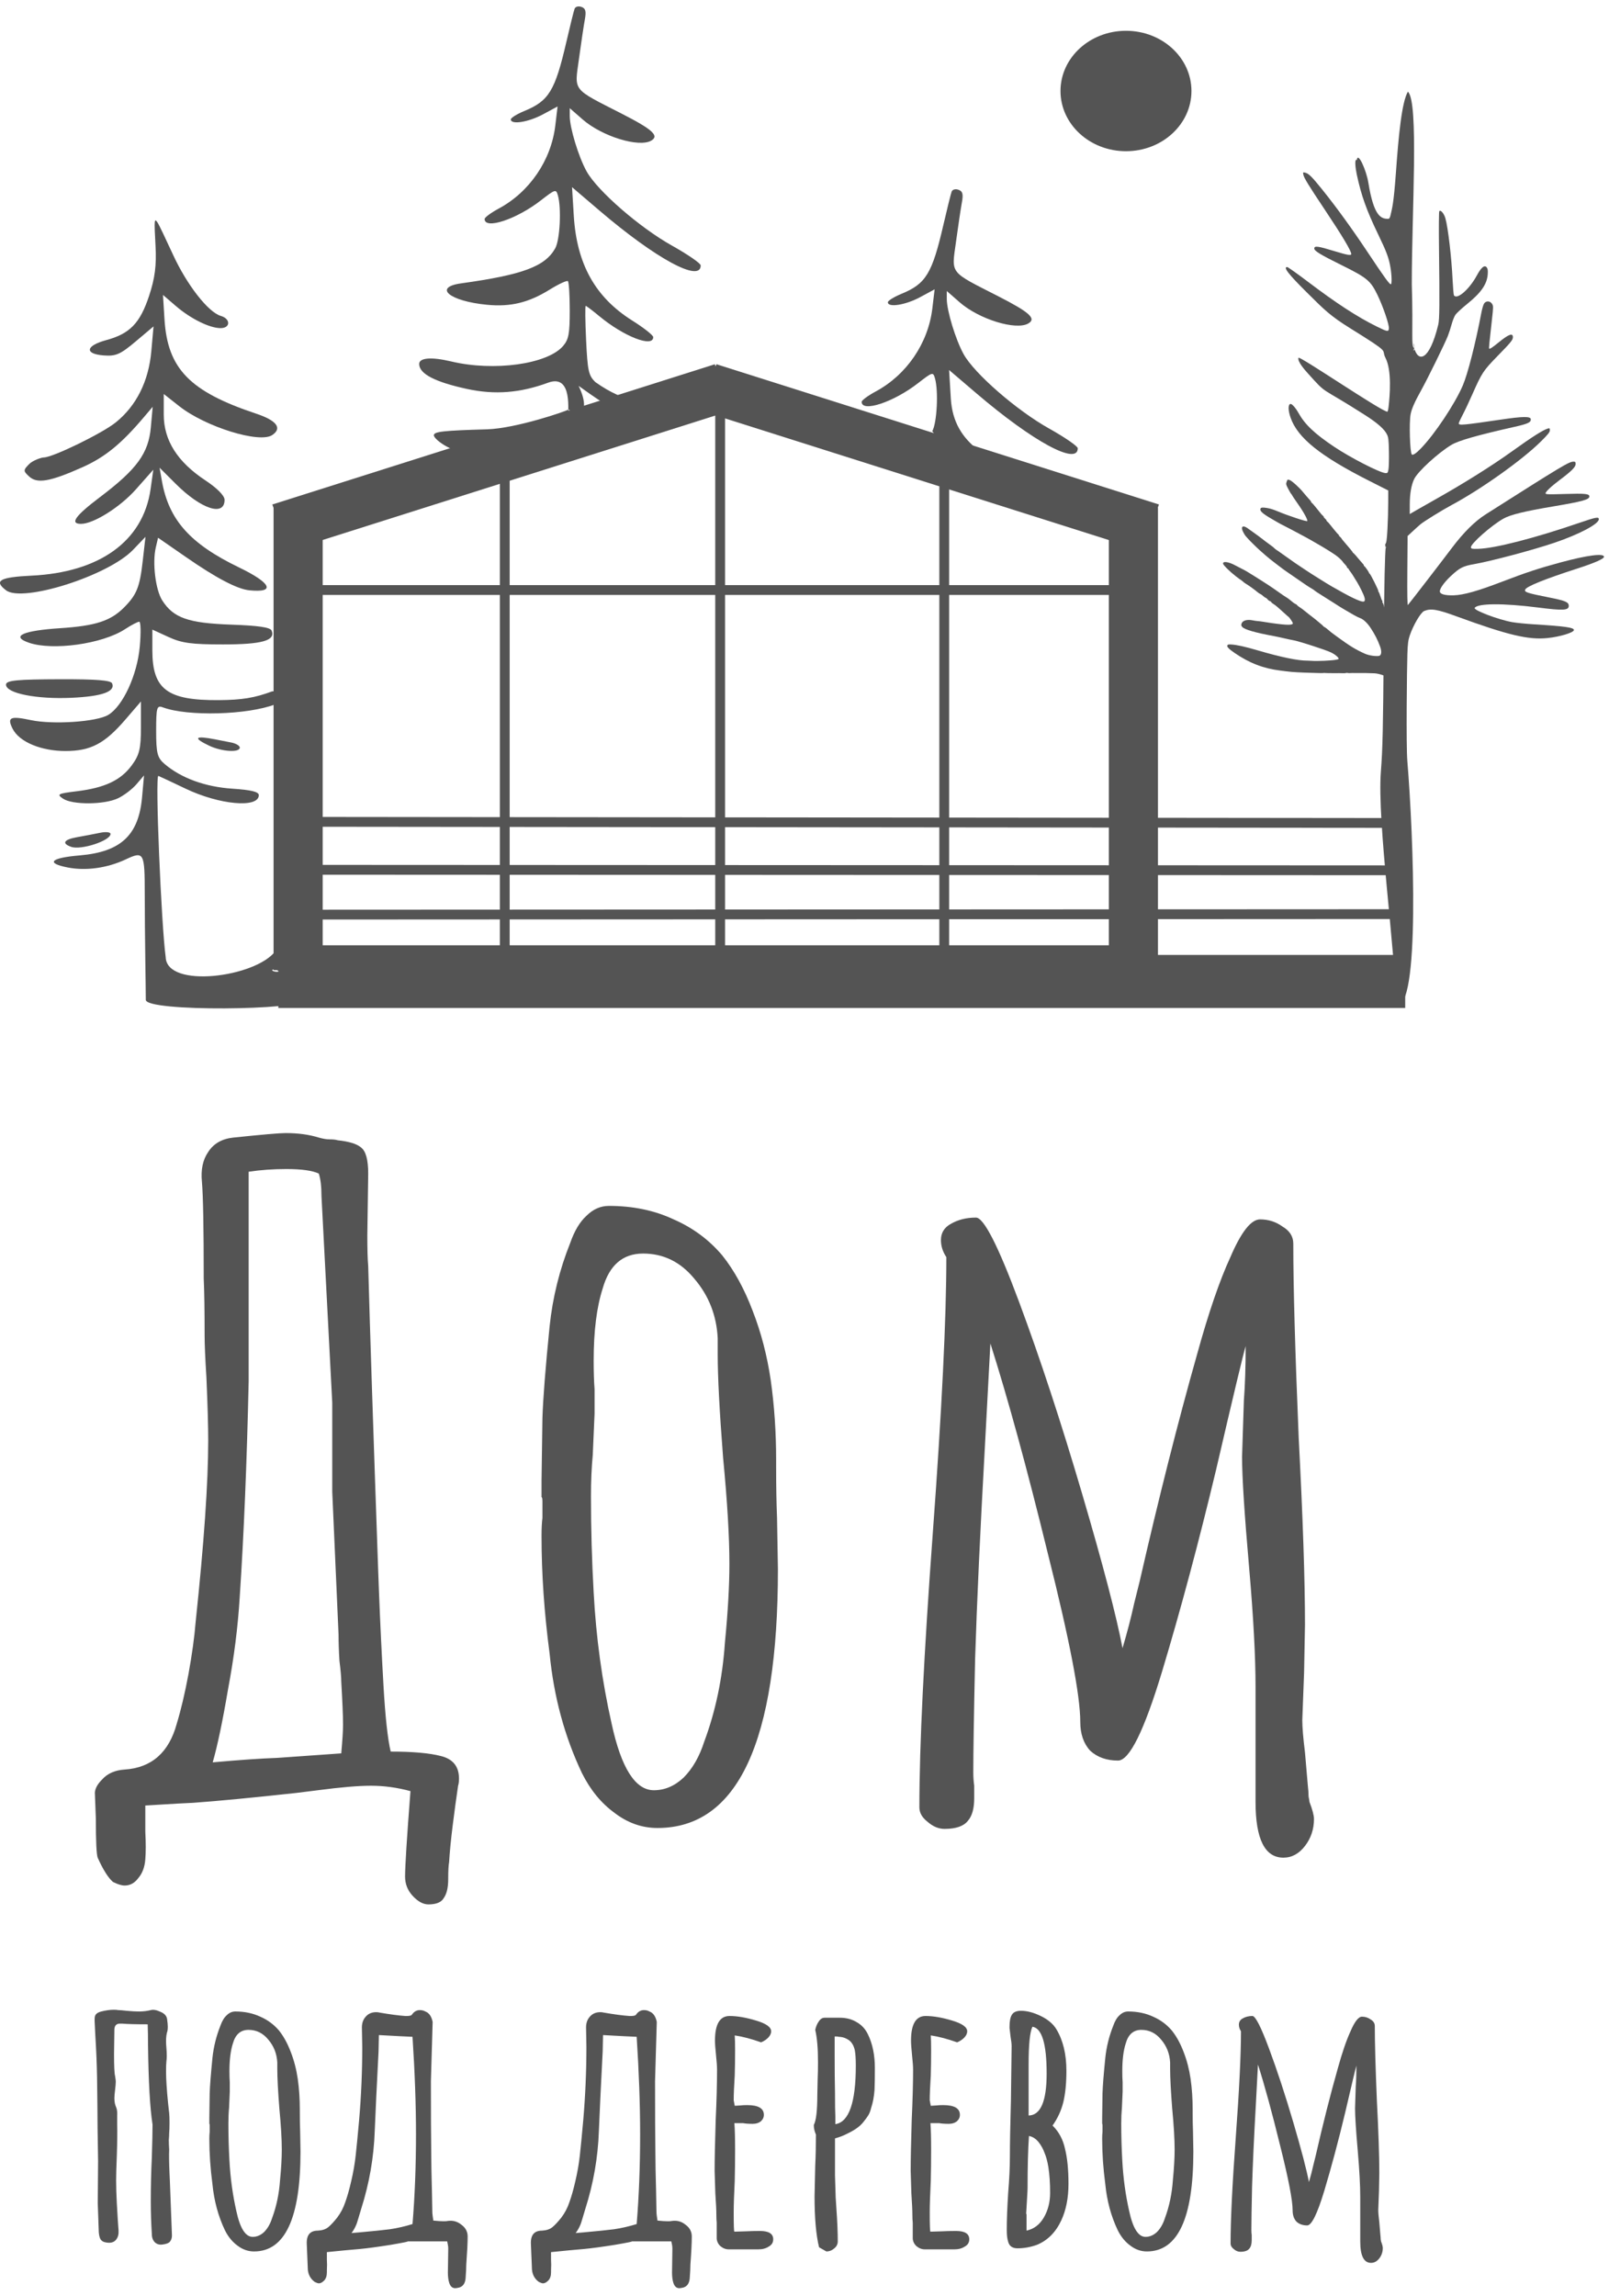 <?xml version="1.0" encoding="UTF-8"?> <svg xmlns="http://www.w3.org/2000/svg" width="89" height="127" viewBox="0 0 89 127" fill="none"> <line y1="-1.358" x2="25.684" y2="-1.358" transform="matrix(0.953 -0.302 0.351 0.936 16.016 30.445)" stroke="#545454" stroke-width="2.717"></line> <line y1="-1.358" x2="25.684" y2="-1.358" transform="matrix(0.953 0.302 -0.351 0.936 38.676 22.688)" stroke="#545454" stroke-width="2.717"></line> <line x1="62.693" y1="53.676" x2="62.693" y2="28.074" stroke="#545454" stroke-width="2.717"></line> <line x1="16.491" y1="53.656" x2="16.491" y2="28.055" stroke="#545454" stroke-width="2.717"></line> <line x1="15.877" y1="53.367" x2="63.87" y2="53.367" stroke="#545454" stroke-width="2.173"></line> <line x1="39.834" y1="21.766" x2="39.834" y2="54.175" stroke="#545454" stroke-width="0.543"></line> <line x1="27.92" y1="25.594" x2="27.92" y2="54.303" stroke="#545454" stroke-width="0.543"></line> <line x1="52.229" y1="25.746" x2="52.229" y2="54.456" stroke="#545454" stroke-width="0.543"></line> <path d="M16.545 32.633L62.908 32.633" stroke="#545454" stroke-width="0.543"></path> <path d="M16.041 45.453L77.731 45.516" stroke="#545454" stroke-width="0.543"></path> <path d="M16.041 48.105L77.927 48.134" stroke="#545454" stroke-width="0.543"></path> <path d="M16.041 50.586L77.927 50.557" stroke="#545454" stroke-width="0.543"></path> <path fill-rule="evenodd" clip-rule="evenodd" d="M8.726 12.324C8.788 12.417 9.166 13.206 9.566 14.077C10.334 15.752 11.518 17.27 12.216 17.473C12.764 17.633 12.754 18.148 12.202 18.148C11.594 18.148 10.546 17.63 9.72 16.919L9.015 16.312L9.099 17.665C9.27 20.396 10.496 21.656 14.173 22.88C15.307 23.257 15.625 23.682 15.059 24.062C14.353 24.537 11.374 23.613 9.921 22.47L9.058 21.791V22.928C9.058 24.355 9.812 25.546 11.363 26.57C12.009 26.997 12.422 27.416 12.422 27.644C12.422 28.586 11.127 28.162 9.72 26.759L8.826 25.867L8.955 26.599C9.337 28.755 10.512 30.074 13.215 31.38C15.016 32.249 15.264 32.797 13.79 32.648C13.124 32.581 11.963 31.973 10.293 30.815L8.743 29.742L8.618 30.276C8.419 31.132 8.602 32.628 8.978 33.213C9.598 34.177 10.413 34.463 12.777 34.547C14.292 34.6 14.95 34.696 15.025 34.876C15.254 35.426 14.498 35.642 12.337 35.642C10.594 35.642 10.055 35.569 9.321 35.231L8.427 34.821V35.966C8.427 38.126 9.252 38.744 12.107 38.722C13.383 38.713 14.094 38.596 15.051 38.238C16.198 38.158 16.25 38.303 16.251 38.594C16.233 38.638 16.233 38.638 16.233 38.638L16.251 38.594C16.251 38.594 16.218 38.561 16.233 38.638C16.248 38.716 15.698 38.864 15.234 38.952C13.698 39.544 10.38 39.634 9.005 39.121C8.675 38.997 8.637 39.129 8.637 40.42C8.637 41.662 8.702 41.912 9.111 42.259C10.025 43.037 11.359 43.522 12.858 43.62C13.887 43.688 14.315 43.792 14.315 43.976C14.315 44.712 12.138 44.517 10.251 43.612C9.537 43.27 8.867 42.956 8.762 42.914C8.566 42.836 8.926 51.212 9.165 52.939C9.226 54.698 14.152 54.051 15.234 52.602C16.391 54.287 14.494 53.613 15.234 53.613C16.457 54.135 16.922 55.008 16.864 55.304C16.753 55.882 8.065 55.972 8.065 55.298C8.065 54.624 8.007 51.728 8.007 49.455C8.007 47.142 7.961 47.058 6.954 47.531C5.928 48.012 4.749 48.176 3.741 47.977C2.511 47.734 2.8 47.446 4.409 47.31C6.681 47.117 7.669 46.197 7.858 44.096L7.967 42.885L7.548 43.375C7.317 43.645 6.858 43.994 6.527 44.151C5.769 44.511 4.008 44.523 3.485 44.171C3.125 43.928 3.193 43.891 4.233 43.764C5.79 43.574 6.674 43.16 7.284 42.335C7.712 41.755 7.796 41.408 7.796 40.219V38.797L6.941 39.791C5.788 41.132 5.019 41.536 3.616 41.537C2.325 41.538 1.071 41.059 0.691 40.293C0.383 39.67 0.569 39.585 1.71 39.828C2.921 40.085 5.343 39.927 5.99 39.538C6.798 39.051 7.588 37.34 7.731 35.767C7.801 35.007 7.787 34.386 7.702 34.386C7.616 34.386 7.264 34.57 6.92 34.795C5.651 35.626 2.891 35.999 1.59 35.544C0.545 35.179 1.331 34.874 3.311 34.745C5.289 34.616 6.127 34.343 6.876 33.583C7.565 32.884 7.732 32.465 7.895 31.024L8.047 29.691L7.367 30.402C5.985 31.85 1.244 33.342 0.336 32.649C-0.36 32.118 -0.019 31.923 1.751 31.837C5.464 31.657 7.919 29.967 8.331 27.041L8.481 25.977L7.514 27.069C6.647 28.047 5.173 28.973 4.483 28.973C3.842 28.973 4.155 28.533 5.54 27.487C7.577 25.947 8.215 25.07 8.344 23.63L8.446 22.498L7.964 23.067C6.709 24.549 5.813 25.28 4.571 25.837C2.726 26.663 2.046 26.752 1.613 26.355C1.28 26.048 1.28 26.006 1.616 25.664C1.813 25.464 2.29 25.301 2.42 25.301C2.915 25.301 5.655 23.967 6.406 23.36C7.544 22.442 8.221 21.088 8.369 19.434L8.493 18.052L7.505 18.885C6.657 19.6 6.408 19.709 5.738 19.658C4.658 19.575 4.731 19.122 5.874 18.812C7.184 18.457 7.747 17.876 8.247 16.362C8.571 15.382 8.662 14.672 8.603 13.599C8.522 12.121 8.531 12.034 8.726 12.324ZM6.201 37.795C6.392 38.252 5.644 38.517 3.944 38.594C2.057 38.679 0.332 38.354 0.332 37.864C0.332 37.623 0.998 37.574 3.322 37.567C5.321 37.561 6.131 37.625 6.201 37.795ZM11.897 40.891C12.128 40.936 12.53 41.015 12.79 41.066C13.05 41.117 13.264 41.244 13.264 41.348C13.264 41.636 12.269 41.575 11.571 41.243C10.652 40.806 10.775 40.673 11.897 40.891ZM6.114 46.122C6.114 46.496 4.486 47.031 3.936 46.837C3.394 46.646 3.529 46.432 4.274 46.3C4.65 46.234 5.218 46.125 5.536 46.059C5.854 45.993 6.114 46.021 6.114 46.122Z" fill="#545454"></path> <path fill-rule="evenodd" clip-rule="evenodd" d="M31.784 0.482C31.74 0.594 31.532 1.436 31.32 2.352C30.705 5.009 30.358 5.581 29.024 6.13C28.601 6.304 28.255 6.518 28.255 6.605C28.255 6.912 29.227 6.759 30.031 6.326L30.842 5.889L30.715 6.951C30.484 8.87 29.293 10.616 27.591 11.533C27.159 11.766 26.806 12.026 26.806 12.112C26.806 12.712 28.563 12.133 29.91 11.088C30.723 10.458 30.755 10.449 30.859 10.806C31.062 11.502 30.973 13.27 30.711 13.735C30.147 14.739 28.913 15.198 25.51 15.671C23.936 15.89 24.865 16.659 26.943 16.857C28.244 16.981 29.237 16.741 30.404 16.018C30.904 15.709 31.358 15.498 31.413 15.55C31.469 15.601 31.515 16.332 31.515 17.174C31.515 18.459 31.456 18.774 31.148 19.134C30.284 20.144 27.326 20.554 24.963 19.992C23.86 19.729 23.182 19.784 23.186 20.135C23.194 20.679 24.065 21.13 25.848 21.515C27.373 21.844 28.77 21.735 30.316 21.166C31.698 20.658 31.41 22.781 31.413 23.246C31.998 23.394 31.417 23.816 31.413 23.246C31.425 23.249 32.93 23.246 32.005 21.341C32.692 21.837 34.331 23.007 34.856 23.003C35.228 23.173 38.83 23.959 37.174 23.003C35.518 22.048 34.72 22.398 32.93 21.132C32.556 20.766 32.501 20.516 32.42 18.82C32.37 17.774 32.36 16.919 32.398 16.919C32.436 16.919 32.772 17.173 33.145 17.483C34.507 18.613 36.133 19.246 36.133 18.645C36.133 18.543 35.611 18.131 34.973 17.73C32.926 16.442 31.901 14.604 31.738 11.929L31.642 10.352L33.156 11.644C36.273 14.307 38.759 15.653 38.759 14.68C38.759 14.566 38.046 14.075 37.174 13.587C35.382 12.586 33.038 10.547 32.445 9.474C32.002 8.674 31.515 7.073 31.515 6.421V5.983L32.229 6.607C33.3 7.544 35.342 8.173 36.023 7.777C36.482 7.51 36.096 7.159 34.383 6.284C31.615 4.869 31.776 5.077 32.026 3.245C32.143 2.387 32.288 1.416 32.349 1.086C32.434 0.621 32.392 0.463 32.161 0.381C31.995 0.323 31.828 0.367 31.784 0.482ZM31.413 22.663C31.333 22.737 28.537 23.699 26.927 23.745C24.514 23.814 23.999 23.871 23.999 24.073C23.999 24.207 24.325 24.492 24.723 24.705C25.324 25.027 25.632 25.081 26.534 25.02C28.211 24.907 31.583 23.715 31.413 23.246C32.339 23.246 31.494 22.588 31.413 22.663ZM22.553 25.571C22.506 25.641 22.624 25.828 22.814 25.986C23.757 26.771 26.583 27.018 27.666 26.411C27.99 26.229 28.255 26.061 28.255 26.037C28.255 26.012 27.501 26.017 26.58 26.046C25.295 26.087 24.64 26.023 23.771 25.772C23.148 25.592 22.6 25.501 22.553 25.571Z" fill="#545454"></path> <path fill-rule="evenodd" clip-rule="evenodd" d="M52.64 10.595C52.597 10.708 52.388 11.549 52.176 12.465C51.562 15.122 51.214 15.694 49.881 16.243C49.457 16.417 49.111 16.631 49.111 16.718C49.111 17.025 50.084 16.872 50.887 16.44L51.698 16.002L51.571 17.064C51.34 18.983 50.15 20.729 48.447 21.647C48.015 21.879 47.662 22.14 47.662 22.225C47.662 22.826 49.419 22.246 50.767 21.202C51.58 20.571 51.611 20.562 51.715 20.919C51.918 21.616 51.829 23.383 51.568 23.848C52.371 24.793 53.217 27.032 53.254 27.032C53.292 27.032 53.639 26.722 54.012 27.032C55.373 28.163 58.798 28.26 58.798 27.659C59.84 25.933 57.603 27.049 56.965 26.647C54.918 25.36 52.757 24.717 52.594 22.042L52.498 20.465L54.012 21.757C57.129 24.42 59.615 25.766 59.615 24.793C59.615 24.68 58.902 24.188 58.03 23.701C56.238 22.699 53.894 20.66 53.301 19.587C52.859 18.788 52.371 17.186 52.371 16.535V16.096L53.085 16.721C54.156 17.657 56.198 18.287 56.88 17.89C57.338 17.623 56.953 17.273 55.24 16.397C52.471 14.982 52.633 15.191 52.882 13.358C52.999 12.501 53.145 11.529 53.205 11.199C53.291 10.734 53.248 10.576 53.017 10.495C52.851 10.436 52.684 10.48 52.64 10.595Z" fill="#545454"></path> <path d="M23.699 105.327C23.4 105.327 23.102 105.161 22.804 104.83C22.538 104.532 22.406 104.184 22.406 103.786C22.406 103.222 22.505 101.648 22.704 99.062C21.975 98.864 21.246 98.764 20.517 98.764C19.82 98.764 18.843 98.847 17.583 99.013L16.39 99.162C13.97 99.427 12.064 99.609 10.672 99.709C10.539 99.709 9.661 99.758 8.037 99.858C8.037 100.189 8.037 100.67 8.037 101.3C8.07 101.93 8.07 102.443 8.037 102.841C8.004 103.272 7.871 103.62 7.639 103.885C7.44 104.15 7.192 104.283 6.893 104.283C6.727 104.283 6.512 104.217 6.247 104.084C5.982 103.852 5.7 103.405 5.402 102.742C5.335 102.543 5.302 101.83 5.302 100.604L5.252 99.261C5.219 98.996 5.352 98.714 5.65 98.416C5.949 98.085 6.363 97.902 6.893 97.869C8.385 97.77 9.346 96.924 9.777 95.333C10.009 94.571 10.225 93.659 10.423 92.599C10.622 91.505 10.755 90.544 10.821 89.715C11.285 85.34 11.517 81.992 11.517 79.672C11.517 78.876 11.484 77.716 11.418 76.191C11.351 75.13 11.318 74.352 11.318 73.854C11.318 72.462 11.302 71.418 11.269 70.722C11.269 67.904 11.235 66.115 11.169 65.352C11.103 64.689 11.219 64.142 11.517 63.712C11.816 63.247 12.28 62.982 12.909 62.916C14.5 62.75 15.462 62.667 15.793 62.667C16.489 62.667 17.102 62.75 17.633 62.916C17.865 62.982 18.064 63.015 18.229 63.015C18.428 63.015 18.577 63.032 18.677 63.065C19.307 63.131 19.738 63.264 19.97 63.463C20.235 63.662 20.367 64.142 20.367 64.905L20.318 68.335C20.318 69.098 20.334 69.661 20.367 70.026C20.467 73.639 20.649 79.207 20.914 86.732L20.964 88.074C21.03 89.765 21.113 91.488 21.213 93.245C21.312 94.969 21.445 96.179 21.61 96.875C22.837 96.875 23.765 96.958 24.395 97.123C25.058 97.289 25.389 97.703 25.389 98.366C25.389 98.532 25.372 98.665 25.339 98.764C25.24 99.427 25.14 100.156 25.041 100.952C24.942 101.747 24.875 102.427 24.842 102.99C24.809 103.156 24.792 103.471 24.792 103.935C24.792 104.399 24.71 104.747 24.544 104.979C24.411 105.211 24.13 105.327 23.699 105.327ZM11.766 97.471C13.224 97.339 14.418 97.256 15.346 97.223L18.876 96.974C18.942 96.245 18.975 95.715 18.975 95.383C18.975 94.919 18.942 94.124 18.876 92.997C18.876 92.764 18.843 92.383 18.776 91.853C18.743 91.323 18.727 90.842 18.727 90.411L18.378 82.506V77.583L17.782 66.148C17.782 65.617 17.732 65.203 17.633 64.905C17.268 64.739 16.672 64.656 15.843 64.656C15.114 64.656 14.418 64.706 13.755 64.805V72.611V76.39C13.655 80.898 13.489 84.892 13.257 88.373C13.158 89.997 12.943 91.687 12.611 93.444C12.313 95.201 12.031 96.543 11.766 97.471ZM36.368 101.101C35.506 101.101 34.711 100.819 33.981 100.256C33.252 99.725 32.655 98.996 32.191 98.068C31.23 96.046 30.634 93.842 30.401 91.455C30.103 89.201 29.954 87.03 29.954 84.942C29.954 84.544 29.971 84.213 30.004 83.948V83.053C30.004 82.887 29.987 82.804 29.954 82.804V81.909L30.004 78.429C30.037 77.368 30.169 75.677 30.401 73.357C30.567 71.766 30.948 70.225 31.545 68.733C31.777 68.07 32.075 67.573 32.44 67.242C32.805 66.877 33.219 66.695 33.683 66.695C35.009 66.695 36.202 66.943 37.263 67.441C38.324 67.904 39.218 68.567 39.948 69.429C40.611 70.258 41.174 71.285 41.638 72.512C42.102 73.705 42.434 74.981 42.633 76.34C42.831 77.733 42.931 79.207 42.931 80.765V81.163C42.931 82.191 42.947 83.119 42.981 83.948L43.03 86.782C43.03 96.328 40.809 101.101 36.368 101.101ZM36.169 99.013C36.766 99.013 37.313 98.781 37.81 98.317C38.307 97.819 38.688 97.156 38.953 96.328C39.583 94.637 39.964 92.814 40.097 90.859C40.263 89.168 40.346 87.71 40.346 86.483C40.346 84.992 40.23 83.036 39.997 80.616C39.799 78.064 39.699 76.158 39.699 74.898V74.004C39.633 72.744 39.202 71.65 38.406 70.722C37.644 69.794 36.699 69.33 35.572 69.33C34.445 69.33 33.7 69.976 33.335 71.269C33.004 72.296 32.838 73.622 32.838 75.246C32.838 75.876 32.854 76.407 32.888 76.838V78.18L32.788 80.467C32.722 81.163 32.689 81.926 32.689 82.754C32.689 84.544 32.738 86.317 32.838 88.074C32.97 90.56 33.302 92.98 33.832 95.333C34.362 97.786 35.141 99.013 36.169 99.013ZM70.99 102.742C69.963 102.742 69.449 101.714 69.449 99.659V96.477V93.295C69.449 91.638 69.333 89.466 69.101 86.782C68.836 83.765 68.703 81.694 68.703 80.567L68.803 77.484C68.869 76.589 68.902 75.578 68.902 74.451C68.77 74.882 68.223 77.169 67.261 81.312C66.3 85.323 65.306 89.035 64.278 92.45C63.284 95.731 62.472 97.372 61.842 97.372C61.212 97.372 60.698 97.19 60.301 96.825C59.936 96.427 59.754 95.897 59.754 95.234C59.754 93.775 59.157 90.676 57.964 85.936C56.804 81.196 55.743 77.318 54.782 74.302L54.483 79.92C54.218 84.66 54.036 88.605 53.937 91.754C53.87 94.803 53.837 96.891 53.837 98.018C53.837 98.284 53.854 98.532 53.887 98.764V99.46C53.887 100.024 53.771 100.438 53.539 100.703C53.307 101.001 52.876 101.151 52.246 101.151C51.915 101.151 51.6 101.018 51.301 100.753C51.003 100.521 50.854 100.256 50.854 99.957C50.854 96.576 51.102 91.505 51.6 84.743C52.097 77.981 52.346 72.91 52.346 69.529C52.147 69.23 52.047 68.915 52.047 68.584C52.047 68.186 52.23 67.888 52.594 67.689C52.992 67.457 53.456 67.341 53.986 67.341C54.417 67.341 55.213 68.899 56.373 72.015C57.533 75.13 58.693 78.661 59.853 82.605C61.013 86.549 61.759 89.4 62.091 91.157C62.356 90.262 62.571 89.433 62.737 88.671L63.035 87.478C64.096 82.837 65.157 78.644 66.217 74.898C66.847 72.611 67.46 70.821 68.057 69.529C68.654 68.136 69.201 67.441 69.698 67.441C70.162 67.441 70.576 67.573 70.941 67.838C71.338 68.07 71.537 68.385 71.537 68.783C71.537 71.169 71.637 74.749 71.836 79.522C72.068 83.964 72.184 87.411 72.184 89.864L72.134 92.499L72.035 95.135C72.035 95.532 72.084 96.129 72.184 96.924L72.333 98.665C72.366 98.963 72.383 99.195 72.383 99.361C72.416 99.526 72.432 99.626 72.432 99.659C72.598 100.09 72.681 100.405 72.681 100.604C72.681 101.167 72.515 101.664 72.184 102.095C71.852 102.526 71.455 102.742 70.99 102.742ZM8.993 124.137C8.827 124.163 8.686 124.124 8.571 124.022C8.456 123.907 8.399 123.754 8.399 123.562C8.36 122.948 8.341 122.341 8.341 121.74C8.341 120.922 8.36 120.11 8.399 119.304C8.424 118.486 8.437 117.885 8.437 117.502C8.296 116.594 8.213 115.13 8.188 113.11C8.188 112.637 8.181 112.253 8.169 111.959C7.517 111.959 7.043 111.946 6.749 111.921H6.634C6.443 111.921 6.34 112.023 6.327 112.228L6.308 113.608C6.308 114.273 6.327 114.676 6.366 114.817C6.391 114.97 6.404 115.072 6.404 115.124C6.404 115.226 6.391 115.379 6.366 115.584C6.34 115.788 6.327 115.942 6.327 116.044C6.327 116.236 6.359 116.402 6.423 116.543C6.475 116.658 6.494 116.818 6.481 117.022C6.481 117.227 6.481 117.38 6.481 117.482C6.494 117.879 6.487 118.46 6.462 119.228C6.436 119.841 6.423 120.295 6.423 120.589C6.423 120.96 6.436 121.382 6.462 121.855C6.487 122.315 6.506 122.641 6.519 122.833L6.558 123.37C6.57 123.575 6.526 123.741 6.423 123.869C6.334 123.984 6.2 124.041 6.021 124.041C5.957 124.041 5.874 124.028 5.771 124.003C5.656 123.964 5.58 123.901 5.541 123.811C5.503 123.722 5.477 123.606 5.465 123.466L5.407 121.855L5.426 119.534C5.401 118.154 5.388 117.124 5.388 116.447L5.369 114.893C5.356 114.165 5.324 113.391 5.273 112.573L5.234 111.787V111.672C5.234 111.544 5.26 111.454 5.311 111.403C5.362 111.339 5.458 111.288 5.599 111.25C5.854 111.186 6.085 111.154 6.289 111.154C6.404 111.154 6.487 111.16 6.538 111.173C6.641 111.173 6.794 111.186 6.999 111.211C7.28 111.237 7.504 111.25 7.67 111.25C7.913 111.25 8.137 111.224 8.341 111.173C8.482 111.135 8.661 111.167 8.878 111.269C9.095 111.358 9.217 111.493 9.243 111.672C9.268 111.851 9.281 111.991 9.281 112.093C9.281 112.196 9.274 112.272 9.262 112.324C9.211 112.477 9.185 112.662 9.185 112.88C9.185 112.995 9.191 113.123 9.204 113.263C9.217 113.404 9.223 113.551 9.223 113.704C9.223 113.832 9.217 113.935 9.204 114.011C9.191 114.126 9.185 114.312 9.185 114.567C9.185 114.989 9.223 115.584 9.3 116.351L9.358 116.869C9.37 116.984 9.377 117.156 9.377 117.387C9.377 117.655 9.37 117.853 9.358 117.981C9.358 118.083 9.351 118.211 9.338 118.365C9.338 118.505 9.345 118.678 9.358 118.882C9.345 119.176 9.351 119.618 9.377 120.206L9.396 120.628L9.511 123.638C9.511 123.779 9.473 123.894 9.396 123.984C9.332 124.06 9.198 124.112 8.993 124.137ZM14.053 124.521C13.72 124.521 13.413 124.412 13.132 124.195C12.851 123.99 12.621 123.709 12.442 123.351C12.071 122.571 11.841 121.721 11.751 120.8C11.636 119.931 11.579 119.093 11.579 118.288C11.579 118.134 11.585 118.007 11.598 117.904V117.559C11.598 117.495 11.591 117.463 11.579 117.463V117.118L11.598 115.776C11.611 115.366 11.662 114.714 11.751 113.819C11.815 113.206 11.962 112.611 12.192 112.036C12.282 111.78 12.397 111.588 12.538 111.461C12.678 111.32 12.838 111.25 13.017 111.25C13.528 111.25 13.989 111.346 14.398 111.537C14.807 111.716 15.152 111.972 15.434 112.304C15.689 112.624 15.906 113.02 16.085 113.493C16.265 113.954 16.392 114.446 16.469 114.97C16.546 115.507 16.584 116.076 16.584 116.677V116.83C16.584 117.227 16.59 117.585 16.603 117.904L16.622 118.997C16.622 122.68 15.766 124.521 14.053 124.521ZM13.976 123.715C14.206 123.715 14.417 123.626 14.609 123.447C14.801 123.255 14.948 122.999 15.05 122.68C15.293 122.028 15.44 121.324 15.491 120.57C15.555 119.918 15.587 119.355 15.587 118.882C15.587 118.307 15.542 117.553 15.453 116.619C15.376 115.635 15.338 114.9 15.338 114.414V114.069C15.312 113.583 15.146 113.161 14.839 112.803C14.545 112.445 14.181 112.266 13.746 112.266C13.311 112.266 13.024 112.515 12.883 113.014C12.755 113.41 12.691 113.922 12.691 114.548C12.691 114.791 12.697 114.996 12.71 115.162V115.68L12.672 116.562C12.646 116.83 12.633 117.124 12.633 117.444C12.633 118.134 12.653 118.818 12.691 119.496C12.742 120.455 12.87 121.388 13.075 122.296C13.279 123.242 13.58 123.715 13.976 123.715ZM25.407 126.515C25.305 126.541 25.228 126.553 25.177 126.553C25.024 126.553 24.915 126.458 24.851 126.266C24.8 126.112 24.774 125.921 24.774 125.69L24.794 124.367C24.794 124.29 24.787 124.22 24.774 124.156C24.762 124.092 24.749 124.028 24.736 123.964H22.531C22.659 123.964 22.352 124.028 21.61 124.156C20.881 124.271 20.312 124.348 19.903 124.386L19.04 124.463L18.081 124.559C18.081 124.674 18.081 124.815 18.081 124.981C18.094 125.147 18.094 125.345 18.081 125.575V125.671C18.081 125.876 18.03 126.029 17.928 126.132C17.826 126.234 17.73 126.285 17.64 126.285C17.589 126.285 17.513 126.259 17.41 126.208C17.18 126.042 17.052 125.812 17.027 125.518L16.969 124.118C16.944 123.619 17.148 123.37 17.583 123.37C17.826 123.357 18.018 123.293 18.158 123.178C18.299 123.063 18.465 122.884 18.657 122.641C18.849 122.386 18.996 122.104 19.098 121.797C19.213 121.478 19.322 121.094 19.424 120.647C19.539 120.161 19.622 119.688 19.673 119.228C19.724 118.767 19.788 118.109 19.865 117.252C19.98 115.91 20.038 114.561 20.038 113.206L20.018 112.132C20.018 111.889 20.089 111.691 20.229 111.537C20.37 111.371 20.562 111.288 20.805 111.288C20.881 111.288 20.939 111.294 20.977 111.307C21.566 111.409 22.045 111.473 22.416 111.499H22.512C22.678 111.499 22.774 111.467 22.799 111.403C22.914 111.25 23.055 111.173 23.221 111.173C23.336 111.173 23.439 111.198 23.528 111.25C23.733 111.326 23.867 111.518 23.931 111.825L23.835 115.104C23.835 116.881 23.841 118.211 23.854 119.093C23.854 119.554 23.867 120.257 23.892 121.203L23.912 122.258C23.912 122.36 23.918 122.456 23.931 122.545C23.944 122.635 23.956 122.724 23.969 122.814C24.225 122.839 24.416 122.852 24.544 122.852C24.647 122.852 24.723 122.846 24.774 122.833C25.056 122.795 25.305 122.865 25.523 123.044C25.753 123.21 25.868 123.427 25.868 123.696C25.868 124.041 25.842 124.559 25.791 125.249C25.791 125.428 25.778 125.684 25.753 126.016C25.727 126.285 25.612 126.451 25.407 126.515ZM19.884 123.466C20.6 123.402 21.163 123.344 21.572 123.293C21.994 123.229 22.409 123.133 22.818 123.006C22.946 121.459 23.01 119.803 23.01 118.039C23.01 116.402 22.946 114.606 22.818 112.65C22.486 112.637 21.866 112.605 20.958 112.554L20.939 113.455C20.837 115.424 20.766 116.894 20.728 117.866C20.677 119.323 20.428 120.755 19.98 122.162C19.954 122.238 19.897 122.43 19.808 122.737C19.731 123.031 19.609 123.287 19.443 123.504L19.884 123.466ZM37.806 126.515C37.703 126.541 37.627 126.553 37.575 126.553C37.422 126.553 37.313 126.458 37.249 126.266C37.198 126.112 37.173 125.921 37.173 125.69L37.192 124.367C37.192 124.29 37.185 124.22 37.173 124.156C37.16 124.092 37.147 124.028 37.134 123.964H34.929C35.057 123.964 34.75 124.028 34.008 124.156C33.279 124.271 32.711 124.348 32.301 124.386L31.439 124.463L30.48 124.559C30.48 124.674 30.48 124.815 30.48 124.981C30.492 125.147 30.492 125.345 30.48 125.575V125.671C30.48 125.876 30.428 126.029 30.326 126.132C30.224 126.234 30.128 126.285 30.038 126.285C29.987 126.285 29.911 126.259 29.808 126.208C29.578 126.042 29.45 125.812 29.425 125.518L29.367 124.118C29.342 123.619 29.546 123.37 29.981 123.37C30.224 123.357 30.416 123.293 30.556 123.178C30.697 123.063 30.863 122.884 31.055 122.641C31.247 122.386 31.394 122.104 31.496 121.797C31.611 121.478 31.72 121.094 31.822 120.647C31.937 120.161 32.02 119.688 32.071 119.228C32.123 118.767 32.186 118.109 32.263 117.252C32.378 115.91 32.436 114.561 32.436 113.206L32.417 112.132C32.417 111.889 32.487 111.691 32.627 111.537C32.768 111.371 32.96 111.288 33.203 111.288C33.279 111.288 33.337 111.294 33.375 111.307C33.964 111.409 34.443 111.473 34.814 111.499H34.91C35.076 111.499 35.172 111.467 35.197 111.403C35.312 111.25 35.453 111.173 35.619 111.173C35.734 111.173 35.837 111.198 35.926 111.25C36.131 111.326 36.265 111.518 36.329 111.825L36.233 115.104C36.233 116.881 36.239 118.211 36.252 119.093C36.252 119.554 36.265 120.257 36.291 121.203L36.31 122.258C36.31 122.36 36.316 122.456 36.329 122.545C36.342 122.635 36.354 122.724 36.367 122.814C36.623 122.839 36.815 122.852 36.943 122.852C37.045 122.852 37.121 122.846 37.173 122.833C37.454 122.795 37.703 122.865 37.921 123.044C38.151 123.21 38.266 123.427 38.266 123.696C38.266 124.041 38.24 124.559 38.189 125.249C38.189 125.428 38.176 125.684 38.151 126.016C38.125 126.285 38.01 126.451 37.806 126.515ZM32.282 123.466C32.998 123.402 33.561 123.344 33.97 123.293C34.392 123.229 34.807 123.133 35.217 123.006C35.344 121.459 35.408 119.803 35.408 118.039C35.408 116.402 35.344 114.606 35.217 112.65C34.884 112.637 34.264 112.605 33.356 112.554L33.337 113.455C33.235 115.424 33.164 116.894 33.126 117.866C33.075 119.323 32.826 120.755 32.378 122.162C32.353 122.238 32.295 122.43 32.206 122.737C32.129 123.031 32.007 123.287 31.841 123.504L32.282 123.466ZM40.315 124.406C40.149 124.406 39.996 124.348 39.855 124.233C39.727 124.118 39.657 123.977 39.644 123.811V123.312V122.929C39.631 122.814 39.625 122.68 39.625 122.526C39.625 122.258 39.606 121.849 39.567 121.299L39.529 120.071C39.529 119.445 39.548 118.512 39.587 117.271C39.638 116.159 39.663 115.226 39.663 114.471C39.663 114.293 39.644 114.024 39.606 113.666C39.567 113.295 39.548 113.027 39.548 112.861C39.548 111.953 39.817 111.499 40.354 111.499C40.776 111.499 41.261 111.582 41.811 111.748C42.374 111.914 42.655 112.113 42.655 112.343C42.655 112.471 42.597 112.592 42.482 112.707C42.38 112.809 42.252 112.893 42.099 112.956C41.562 112.765 41.076 112.637 40.641 112.573C40.654 112.765 40.66 113.04 40.66 113.398C40.66 113.909 40.654 114.369 40.641 114.778C40.603 115.392 40.584 115.852 40.584 116.159L40.641 116.466L40.948 116.447C41.05 116.434 41.178 116.428 41.332 116.428C41.945 116.428 42.252 116.607 42.252 116.965C42.252 117.105 42.195 117.227 42.08 117.329C41.965 117.418 41.818 117.463 41.639 117.463C41.408 117.463 41.229 117.45 41.102 117.425H40.622C40.648 117.757 40.66 118.243 40.66 118.882C40.66 119.522 40.654 120.097 40.641 120.608C40.603 121.388 40.584 121.97 40.584 122.354C40.584 123.07 40.596 123.427 40.622 123.427L41.255 123.408C41.472 123.396 41.734 123.389 42.041 123.389C42.527 123.389 42.77 123.543 42.77 123.849C42.77 124.028 42.687 124.163 42.521 124.252C42.367 124.354 42.175 124.406 41.945 124.406H40.315ZM45.305 124.29C45.139 123.613 45.056 122.673 45.056 121.471L45.094 119.765C45.12 119.253 45.132 118.684 45.132 118.058C45.056 117.879 45.017 117.719 45.017 117.578V117.521C45.145 117.278 45.209 116.728 45.209 115.871L45.228 114.989C45.241 114.708 45.247 114.395 45.247 114.05C45.247 113.295 45.196 112.701 45.094 112.266C45.132 112.087 45.196 111.934 45.286 111.806C45.375 111.665 45.484 111.595 45.612 111.595H46.456C46.813 111.595 47.127 111.678 47.395 111.844C47.664 111.998 47.868 112.221 48.009 112.515C48.265 113.04 48.392 113.66 48.392 114.376C48.392 114.887 48.386 115.29 48.373 115.584C48.348 115.955 48.284 116.293 48.181 116.6C48.143 116.766 48.086 116.907 48.009 117.022C47.945 117.124 47.849 117.252 47.721 117.406C47.542 117.623 47.248 117.828 46.839 118.019C46.673 118.109 46.456 118.192 46.187 118.269V120.321L46.225 121.548L46.264 122.143C46.315 122.859 46.34 123.466 46.34 123.964C46.34 124.118 46.277 124.246 46.149 124.348C46.021 124.463 45.874 124.521 45.708 124.521L45.305 124.29ZM46.206 117.482C46.961 117.367 47.338 116.287 47.338 114.241C47.338 113.871 47.319 113.583 47.28 113.378C47.242 113.225 47.191 113.103 47.127 113.014C47.063 112.912 46.967 112.829 46.839 112.765C46.699 112.688 46.545 112.65 46.379 112.65C46.379 112.637 46.309 112.63 46.168 112.63V113.724C46.168 114.478 46.174 115.149 46.187 115.737C46.187 116.402 46.194 116.837 46.206 117.041V117.444V117.482ZM51.159 124.406C50.993 124.406 50.839 124.348 50.699 124.233C50.571 124.118 50.501 123.977 50.488 123.811V123.312V122.929C50.475 122.814 50.468 122.68 50.468 122.526C50.468 122.258 50.449 121.849 50.411 121.299L50.373 120.071C50.373 119.445 50.392 118.512 50.43 117.271C50.481 116.159 50.507 115.226 50.507 114.471C50.507 114.293 50.488 114.024 50.449 113.666C50.411 113.295 50.392 113.027 50.392 112.861C50.392 111.953 50.66 111.499 51.197 111.499C51.619 111.499 52.105 111.582 52.655 111.748C53.217 111.914 53.499 112.113 53.499 112.343C53.499 112.471 53.441 112.592 53.326 112.707C53.224 112.809 53.096 112.893 52.942 112.956C52.405 112.765 51.92 112.637 51.485 112.573C51.498 112.765 51.504 113.04 51.504 113.398C51.504 113.909 51.498 114.369 51.485 114.778C51.447 115.392 51.427 115.852 51.427 116.159L51.485 116.466L51.792 116.447C51.894 116.434 52.022 116.428 52.175 116.428C52.789 116.428 53.096 116.607 53.096 116.965C53.096 117.105 53.038 117.227 52.923 117.329C52.808 117.418 52.661 117.463 52.482 117.463C52.252 117.463 52.073 117.45 51.945 117.425H51.466C51.491 117.757 51.504 118.243 51.504 118.882C51.504 119.522 51.498 120.097 51.485 120.608C51.447 121.388 51.427 121.97 51.427 122.354C51.427 123.07 51.44 123.427 51.466 123.427L52.099 123.408C52.316 123.396 52.578 123.389 52.885 123.389C53.371 123.389 53.614 123.543 53.614 123.849C53.614 124.028 53.531 124.163 53.364 124.252C53.211 124.354 53.019 124.406 52.789 124.406H51.159ZM56.283 124.348C56.002 124.348 55.829 124.227 55.765 123.984C55.714 123.83 55.688 123.613 55.688 123.332C55.688 122.782 55.714 122.104 55.765 121.299C55.829 120.532 55.861 119.848 55.861 119.247C55.861 118.569 55.88 117.553 55.918 116.197L55.957 113.167C55.957 113.052 55.938 112.88 55.899 112.65L55.842 112.17V112.074C55.842 111.78 55.886 111.563 55.976 111.422C56.065 111.282 56.232 111.211 56.475 111.211C56.807 111.211 57.171 111.307 57.568 111.499C57.964 111.691 58.252 111.934 58.431 112.228C58.801 112.841 58.987 113.608 58.987 114.529C58.987 115.219 58.929 115.801 58.814 116.274C58.699 116.734 58.501 117.163 58.22 117.559C58.565 117.892 58.795 118.32 58.91 118.844C59.038 119.355 59.102 120.001 59.102 120.781C59.102 121.561 58.968 122.238 58.699 122.814C58.392 123.466 57.945 123.913 57.357 124.156C56.999 124.284 56.641 124.348 56.283 124.348ZM56.897 117.003C57.561 116.99 57.894 116.217 57.894 114.682C57.894 113.033 57.632 112.17 57.107 112.093C56.967 112.388 56.897 113.078 56.897 114.165V117.003ZM56.781 123.37C57.191 123.28 57.51 123.038 57.74 122.641C57.97 122.245 58.086 121.791 58.086 121.28C58.086 120.743 58.053 120.27 57.99 119.86C57.938 119.541 57.868 119.279 57.779 119.074C57.702 118.857 57.593 118.659 57.453 118.48C57.299 118.288 57.12 118.173 56.916 118.134C56.864 118.863 56.839 119.828 56.839 121.03C56.839 121.107 56.826 121.35 56.801 121.759L56.762 122.411C56.762 122.437 56.769 122.456 56.781 122.469V122.507V123.37ZM63.439 124.521C63.107 124.521 62.8 124.412 62.519 124.195C62.237 123.99 62.007 123.709 61.828 123.351C61.457 122.571 61.227 121.721 61.138 120.8C61.023 119.931 60.965 119.093 60.965 118.288C60.965 118.134 60.971 118.007 60.984 117.904V117.559C60.984 117.495 60.978 117.463 60.965 117.463V117.118L60.984 115.776C60.997 115.366 61.048 114.714 61.138 113.819C61.202 113.206 61.349 112.611 61.579 112.036C61.668 111.78 61.783 111.588 61.924 111.461C62.065 111.32 62.224 111.25 62.404 111.25C62.915 111.25 63.375 111.346 63.784 111.537C64.193 111.716 64.539 111.972 64.82 112.304C65.076 112.624 65.293 113.02 65.472 113.493C65.651 113.954 65.779 114.446 65.856 114.97C65.932 115.507 65.971 116.076 65.971 116.677V116.83C65.971 117.227 65.977 117.585 65.99 117.904L66.009 118.997C66.009 122.68 65.152 124.521 63.439 124.521ZM63.362 123.715C63.593 123.715 63.803 123.626 63.995 123.447C64.187 123.255 64.334 122.999 64.436 122.68C64.679 122.028 64.826 121.324 64.877 120.57C64.941 119.918 64.973 119.355 64.973 118.882C64.973 118.307 64.928 117.553 64.839 116.619C64.762 115.635 64.724 114.9 64.724 114.414V114.069C64.698 113.583 64.532 113.161 64.225 112.803C63.931 112.445 63.567 112.266 63.132 112.266C62.697 112.266 62.41 112.515 62.269 113.014C62.141 113.41 62.078 113.922 62.078 114.548C62.078 114.791 62.084 114.996 62.097 115.162V115.68L62.058 116.562C62.033 116.83 62.02 117.124 62.02 117.444C62.02 118.134 62.039 118.818 62.078 119.496C62.129 120.455 62.256 121.388 62.461 122.296C62.666 123.242 62.966 123.715 63.362 123.715ZM75.835 125.153C75.438 125.153 75.24 124.757 75.24 123.964V122.737V121.51C75.24 120.87 75.195 120.033 75.106 118.997C75.004 117.834 74.953 117.035 74.953 116.6L74.991 115.411C75.016 115.066 75.029 114.676 75.029 114.241C74.978 114.408 74.767 115.29 74.396 116.888C74.025 118.435 73.642 119.867 73.246 121.184C72.862 122.449 72.549 123.082 72.306 123.082C72.063 123.082 71.865 123.012 71.711 122.871C71.571 122.718 71.501 122.513 71.501 122.258C71.501 121.695 71.27 120.5 70.81 118.671C70.363 116.843 69.954 115.347 69.583 114.184L69.468 116.351C69.365 118.179 69.295 119.701 69.257 120.915C69.231 122.091 69.218 122.897 69.218 123.332C69.218 123.434 69.225 123.53 69.237 123.619V123.888C69.237 124.105 69.193 124.265 69.103 124.367C69.014 124.482 68.847 124.54 68.605 124.54C68.477 124.54 68.355 124.489 68.24 124.386C68.125 124.297 68.068 124.195 68.068 124.08C68.068 122.775 68.163 120.819 68.355 118.211C68.547 115.603 68.643 113.647 68.643 112.343C68.566 112.228 68.528 112.106 68.528 111.978C68.528 111.825 68.598 111.71 68.739 111.633C68.892 111.544 69.071 111.499 69.276 111.499C69.442 111.499 69.749 112.1 70.196 113.302C70.644 114.503 71.091 115.865 71.539 117.387C71.986 118.908 72.274 120.007 72.402 120.685C72.504 120.34 72.587 120.02 72.651 119.726L72.766 119.266C73.175 117.476 73.584 115.859 73.994 114.414C74.237 113.532 74.473 112.841 74.703 112.343C74.933 111.806 75.144 111.537 75.336 111.537C75.515 111.537 75.675 111.588 75.816 111.691C75.969 111.78 76.046 111.902 76.046 112.055C76.046 112.976 76.084 114.356 76.161 116.197C76.25 117.911 76.295 119.24 76.295 120.186L76.276 121.203L76.237 122.219C76.237 122.373 76.257 122.603 76.295 122.91L76.352 123.581C76.365 123.696 76.372 123.785 76.372 123.849C76.384 123.913 76.391 123.952 76.391 123.964C76.455 124.131 76.487 124.252 76.487 124.329C76.487 124.546 76.423 124.738 76.295 124.904C76.167 125.07 76.014 125.153 75.835 125.153Z" fill="#545454"></path> <path d="M15.396 54.281L77.727 54.281" stroke="#545454" stroke-width="2.933"></path> <path d="M65.904 5.033C65.904 6.872 64.283 8.363 62.282 8.363C60.282 8.363 58.66 6.872 58.66 5.033C58.66 3.194 60.282 1.703 62.282 1.703C64.283 1.703 65.904 3.194 65.904 5.033Z" fill="#545454"></path> <path fill-rule="evenodd" clip-rule="evenodd" d="M75.051 8.85C75.107 8.357 75.578 9.415 75.69 10.11C75.996 12.005 76.409 12.103 76.786 12.103C76.85 12.103 76.885 12.045 76.922 11.877C77.004 11.508 77.087 11.295 77.213 9.552C77.356 7.559 77.532 5.647 77.877 5.07C78.491 5.647 78.089 11.713 78.092 15.722C78.177 18.435 78.037 19.184 78.224 19.245C78.117 19.564 78.312 19.274 78.224 19.245C78.171 19.046 78.224 18.801 78.224 19.245C78.442 20.055 79.063 19.978 79.555 17.96C79.626 17.668 79.634 16.843 79.596 13.699C79.582 12.625 79.59 11.718 79.612 11.683C79.68 11.579 79.875 11.805 79.951 12.077C80.099 12.604 80.29 14.237 80.348 15.463C80.37 15.91 80.403 16.301 80.422 16.332C80.587 16.6 81.271 16.009 81.687 15.24C81.936 14.779 82.118 14.633 82.241 14.794C82.294 14.864 82.308 14.965 82.292 15.176C82.251 15.72 81.924 16.19 81.156 16.81C80.86 17.049 80.567 17.32 80.504 17.412C80.442 17.504 80.35 17.735 80.299 17.925C80.248 18.114 80.153 18.409 80.087 18.579C79.928 18.987 78.967 20.945 78.614 21.579C78.248 22.235 78.085 22.607 78.026 22.913C77.939 23.375 77.988 25.032 78.092 25.136C78.15 25.194 78.33 25.074 78.594 24.803C79.36 24.013 80.474 22.34 80.91 21.326C81.187 20.681 81.611 19.022 81.944 17.276C81.984 17.071 82.049 16.851 82.09 16.788C82.196 16.628 82.419 16.634 82.528 16.8C82.606 16.919 82.605 16.965 82.526 17.669C82.381 18.949 82.351 19.261 82.372 19.281C82.406 19.316 82.553 19.218 82.919 18.919C83.449 18.486 83.684 18.402 83.684 18.645C83.684 18.802 83.585 18.924 82.828 19.698C82.046 20.499 81.964 20.625 81.442 21.807C81.26 22.219 81.017 22.735 80.9 22.954C80.784 23.173 80.689 23.382 80.689 23.418C80.689 23.537 80.935 23.514 83.058 23.201C84.22 23.029 84.65 23.023 84.672 23.177C84.698 23.354 84.523 23.439 83.794 23.603C81.718 24.07 80.68 24.366 80.285 24.604C79.546 25.049 78.425 26.076 78.224 26.493C78.065 26.821 77.981 27.307 77.98 27.898L77.979 28.431L78.371 28.203C78.587 28.078 79.063 27.807 79.429 27.602C80.965 26.738 82.513 25.767 83.621 24.972C84.748 24.163 85.351 23.78 85.621 23.7C85.713 23.672 85.728 23.686 85.728 23.799C85.728 23.902 85.621 24.035 85.217 24.433C84.178 25.457 81.911 27.068 80.285 27.938C79.774 28.211 78.773 28.83 78.573 28.996C78.495 29.061 78.302 29.234 78.146 29.38L77.86 29.645L77.845 31.576C77.835 32.843 77.846 33.491 77.877 33.46C77.942 33.393 79.706 31.106 80.306 30.309C80.956 29.447 81.576 28.831 82.186 28.444C86.443 25.739 86.789 25.532 87.041 25.532C87.134 25.532 87.154 25.556 87.154 25.668C87.154 25.828 86.925 26.058 86.298 26.528C85.809 26.895 85.49 27.194 85.49 27.286C85.49 27.344 85.65 27.349 86.572 27.32C87.679 27.285 87.915 27.309 87.915 27.458C87.915 27.631 87.532 27.736 85.918 28.008C84.324 28.276 83.548 28.466 83.161 28.684C82.489 29.062 81.326 30.091 81.363 30.275C81.379 30.355 81.423 30.363 81.77 30.354C82.689 30.33 84.895 29.762 87.359 28.917C88.275 28.603 88.437 28.573 88.437 28.717C88.437 28.981 87.343 29.559 85.959 30.026C84.783 30.423 82.465 31.04 81.554 31.198C80.929 31.307 80.75 31.397 80.267 31.845C79.9 32.185 79.643 32.539 79.643 32.702C79.643 32.859 79.909 32.937 80.404 32.925C80.953 32.911 81.73 32.692 83.123 32.158C84.421 31.66 85.139 31.424 86.346 31.099C87.808 30.705 88.723 30.588 88.723 30.795C88.723 30.907 88.203 31.136 87.258 31.441C85.453 32.023 84.43 32.436 84.364 32.61C84.31 32.75 84.462 32.8 85.672 33.041C86.593 33.223 86.774 33.3 86.774 33.509C86.774 33.761 86.466 33.778 85.081 33.601C83.148 33.355 81.73 33.364 81.571 33.622C81.493 33.748 82.891 34.277 83.651 34.41C83.882 34.45 84.427 34.505 84.863 34.531C86.572 34.637 87.059 34.706 87.059 34.845C87.059 34.984 86.29 35.218 85.601 35.289C84.542 35.398 83.412 35.129 80.557 34.086C79.495 33.697 79.145 33.64 78.776 33.793C78.587 33.871 78.176 34.569 77.976 35.155C77.893 35.397 77.867 35.606 77.848 36.174C77.822 36.968 77.773 41.196 77.845 42.082C78.185 46.231 78.572 55.937 77.213 55.621C77.213 52.796 76.161 45.453 76.383 42.661C76.478 41.471 76.508 40.168 76.535 36.031C76.591 27.698 76.743 31.099 76.617 30.111C76.689 30.031 76.711 29.887 76.746 29.261C76.768 28.847 76.788 28.197 76.788 27.817L76.79 27.127L75.729 26.59C73.029 25.224 71.782 24.223 71.389 23.106C71.241 22.688 71.243 22.341 71.391 22.341C71.475 22.341 71.672 22.568 71.825 22.841C72.183 23.481 72.714 23.984 73.796 24.709C74.695 25.312 76.315 26.143 76.634 26.166C76.75 26.174 76.766 26.154 76.802 25.96C76.824 25.842 76.835 25.403 76.828 24.984C76.816 24.344 76.799 24.192 76.721 24.032C76.577 23.735 76.199 23.401 75.511 22.96C72.919 21.301 73.465 21.898 72.339 20.645C72.203 20.494 71.748 19.99 71.825 19.788C71.864 19.657 76.427 22.77 76.743 22.77C76.763 22.77 76.794 22.631 76.812 22.462C76.875 21.877 76.998 20.493 76.634 19.788C76.369 19.274 77.024 19.608 74.717 18.176C73.578 17.468 73.271 17.152 72.287 16.175C71.258 15.153 70.962 14.77 71.201 14.77C71.241 14.77 71.753 15.133 72.339 15.577C73.916 16.771 75.082 17.53 76.144 18.054C76.752 18.354 76.806 18.363 76.825 18.165C76.845 17.954 76.506 16.961 76.194 16.314C75.807 15.516 75.621 15.362 74.158 14.639C73.043 14.088 72.698 13.877 72.698 13.747C72.698 13.581 72.888 13.606 73.831 13.895C74.527 14.108 74.742 14.145 74.742 14.049C74.742 13.875 74.251 13.053 73.268 11.58C72.384 10.256 72.13 9.84 72.095 9.666C72.066 9.523 72.069 9.519 72.203 9.552C72.388 9.598 72.573 9.781 73.12 10.461C73.923 11.458 74.793 12.658 75.69 14.008C76.575 15.339 76.852 15.722 76.932 15.722C76.999 15.722 76.985 15.215 76.906 14.762C76.819 14.258 76.688 13.908 76.234 12.969C75.592 11.641 75.299 10.82 75.051 9.662C74.979 9.326 74.906 8.756 75.051 8.85Z" fill="#545454"></path> <path fill-rule="evenodd" clip-rule="evenodd" d="M71.17 26.644C71.124 26.766 71.131 26.798 71.259 27.043C71.336 27.189 71.408 27.312 71.421 27.317C71.433 27.321 71.453 27.349 71.464 27.379C71.475 27.409 71.621 27.627 71.787 27.863C72.114 28.326 72.353 28.766 72.309 28.82C72.276 28.86 71.244 28.52 70.683 28.284C70.436 28.18 70.257 28.123 70.087 28.096C69.834 28.055 69.747 28.065 69.72 28.137C69.675 28.257 69.84 28.408 70.313 28.682C70.447 28.76 70.622 28.861 70.702 28.908C70.782 28.955 70.935 29.036 71.042 29.088C71.15 29.14 71.313 29.225 71.406 29.276C71.499 29.327 71.708 29.438 71.87 29.523C72.701 29.96 73.707 30.56 73.99 30.789C74.105 30.881 74.273 31.05 74.286 31.087C74.291 31.101 74.342 31.159 74.399 31.217C74.456 31.274 74.504 31.341 74.505 31.366C74.506 31.39 74.526 31.417 74.55 31.425C74.573 31.433 74.594 31.452 74.595 31.467C74.596 31.482 74.643 31.553 74.699 31.625C74.755 31.698 74.824 31.8 74.853 31.853C74.881 31.905 74.934 31.99 74.969 32.041C75.084 32.205 75.316 32.643 75.42 32.891C75.523 33.136 75.519 33.271 75.41 33.274C75.225 33.278 74.682 33.018 73.7 32.453C73.485 32.329 73.371 32.259 72.931 31.983C72.832 31.921 72.67 31.819 72.571 31.757C72.472 31.695 72.331 31.603 72.258 31.553C72.186 31.503 72.038 31.405 71.932 31.336C71.825 31.267 71.685 31.173 71.621 31.127C71.557 31.081 71.365 30.946 71.196 30.827C71.026 30.709 70.848 30.583 70.801 30.547C70.753 30.511 70.67 30.453 70.615 30.42C70.561 30.386 70.504 30.339 70.487 30.317C70.471 30.294 70.378 30.22 70.281 30.152C70.184 30.085 70.06 29.993 70.005 29.949C69.778 29.767 69.363 29.461 69.001 29.209C68.734 29.024 68.616 29.131 68.763 29.423C68.814 29.523 68.874 29.622 68.897 29.643C68.919 29.664 68.973 29.723 69.014 29.774C69.089 29.865 69.485 30.258 69.677 30.43C69.858 30.594 70.193 30.882 70.266 30.936C70.305 30.966 70.467 31.091 70.625 31.214C70.783 31.337 70.951 31.465 71 31.498C71.049 31.532 71.155 31.605 71.235 31.662C71.501 31.848 71.957 32.162 72.252 32.362C72.341 32.423 72.474 32.506 72.546 32.547C72.619 32.588 72.689 32.635 72.702 32.65C72.728 32.681 72.948 32.826 73.31 33.05C73.442 33.132 73.631 33.252 73.73 33.315C74.101 33.555 74.214 33.625 74.436 33.753C74.562 33.825 74.763 33.942 74.882 34.012C75.002 34.082 75.158 34.159 75.23 34.184C75.409 34.244 75.636 34.457 75.816 34.733C76.064 35.115 76.192 35.367 76.337 35.755C76.445 36.045 76.414 36.261 76.261 36.28C76.055 36.304 75.707 36.248 75.501 36.156C74.987 35.926 74.673 35.735 73.956 35.212C73.651 34.991 73.581 34.935 73.399 34.776C73.351 34.733 73.291 34.691 73.265 34.683C73.24 34.674 73.209 34.651 73.197 34.632C73.185 34.612 73.099 34.534 73.005 34.459C72.911 34.383 72.809 34.298 72.779 34.27C72.749 34.242 72.684 34.191 72.636 34.157C72.587 34.123 72.477 34.038 72.391 33.968C72.058 33.697 72.004 33.656 71.887 33.583C71.821 33.541 71.758 33.49 71.747 33.468C71.736 33.446 71.698 33.418 71.664 33.407C71.63 33.395 71.562 33.351 71.513 33.309C71.367 33.182 71.23 33.08 71.118 33.014C71.06 32.98 70.9 32.871 70.763 32.774C70.331 32.465 70.077 32.298 69.336 31.834C68.984 31.613 68.894 31.56 68.713 31.469C68.61 31.417 68.43 31.323 68.311 31.261C67.946 31.066 67.629 31.026 67.653 31.178C67.666 31.259 68.04 31.626 68.36 31.873C68.496 31.978 68.618 32.067 68.633 32.072C68.647 32.077 68.697 32.116 68.745 32.159C68.793 32.203 68.867 32.258 68.909 32.283C69.073 32.379 69.411 32.622 69.574 32.762C69.624 32.805 69.693 32.85 69.727 32.861C69.76 32.873 69.822 32.917 69.865 32.96C69.907 33.003 69.971 33.049 70.007 33.062C70.043 33.075 70.093 33.115 70.119 33.152C70.145 33.189 70.199 33.231 70.24 33.244C70.281 33.258 70.317 33.285 70.322 33.304C70.326 33.324 70.374 33.366 70.428 33.398C70.482 33.429 70.57 33.494 70.624 33.541C70.677 33.589 70.759 33.66 70.806 33.7C70.852 33.74 70.973 33.849 71.075 33.943C71.177 34.037 71.268 34.117 71.278 34.12C71.31 34.131 71.502 34.411 71.511 34.46C71.533 34.583 71.214 34.584 70.353 34.463C70.208 34.442 69.995 34.41 69.88 34.39C69.765 34.37 69.622 34.352 69.562 34.349C69.501 34.346 69.383 34.329 69.298 34.311C68.993 34.246 68.741 34.314 68.68 34.477C68.646 34.567 68.653 34.605 68.713 34.674C68.844 34.822 69.415 34.987 70.473 35.182C70.606 35.207 70.853 35.26 71.022 35.3C71.19 35.34 71.445 35.394 71.588 35.42C71.731 35.447 72.241 35.599 72.722 35.759C73.461 36.005 73.624 36.069 73.788 36.176C73.894 36.246 74 36.338 74.023 36.38C74.063 36.453 74.059 36.456 73.908 36.487C73.66 36.538 72.833 36.575 72.543 36.548C72.477 36.542 72.379 36.538 72.324 36.538C71.801 36.543 70.856 36.348 69.566 35.969C68.866 35.764 68.407 35.662 68.103 35.645C67.948 35.636 67.908 35.647 67.887 35.702C67.859 35.776 67.98 35.899 68.29 36.112C69.101 36.67 69.883 36.972 70.816 37.087C70.903 37.097 71.039 37.115 71.116 37.125C71.307 37.151 71.585 37.176 71.762 37.182C71.842 37.185 72.006 37.193 72.126 37.199C72.246 37.205 72.403 37.21 72.474 37.21C72.546 37.21 72.727 37.215 72.878 37.222C73.028 37.228 73.17 37.229 73.192 37.223C73.215 37.217 73.273 37.216 73.322 37.222C73.371 37.228 73.578 37.231 73.783 37.23C73.987 37.228 74.212 37.229 74.282 37.233C74.352 37.236 74.428 37.231 74.451 37.221C74.474 37.212 74.514 37.211 74.539 37.219C74.564 37.228 74.639 37.231 74.705 37.226C74.771 37.221 74.858 37.22 74.897 37.223C74.937 37.226 75.062 37.226 75.175 37.223C75.366 37.218 75.6 37.222 76.028 37.239C76.282 37.249 76.715 37.401 76.835 37.521C76.944 37.632 77.015 37.753 76.998 37.799C76.991 37.816 77 37.835 77.016 37.841C77.063 37.857 77.193 38.461 77.166 38.54C77.16 38.558 77.167 38.607 77.181 38.649C77.204 38.718 77.24 38.637 77.504 37.931L77.802 37.137L77.742 37.001C77.709 36.926 77.684 36.857 77.688 36.847C77.692 36.837 77.656 36.733 77.608 36.615C77.561 36.497 77.528 36.385 77.535 36.367C77.542 36.348 77.535 36.329 77.521 36.324C77.506 36.319 77.459 36.204 77.416 36.069C77.373 35.934 77.32 35.781 77.299 35.73C77.278 35.679 77.243 35.577 77.223 35.503C77.203 35.429 77.175 35.364 77.161 35.36C77.148 35.355 77.143 35.335 77.15 35.316C77.157 35.296 77.149 35.258 77.131 35.23C77.114 35.203 77.026 34.959 76.937 34.687C76.848 34.415 76.764 34.17 76.751 34.142C76.737 34.114 76.713 34.031 76.696 33.957C76.679 33.883 76.652 33.818 76.635 33.812C76.618 33.807 76.613 33.781 76.622 33.755C76.632 33.73 76.629 33.705 76.615 33.7C76.602 33.696 76.572 33.615 76.55 33.52C76.527 33.426 76.495 33.344 76.479 33.338C76.462 33.333 76.457 33.307 76.466 33.281C76.476 33.256 76.472 33.23 76.457 33.225C76.442 33.22 76.397 33.11 76.357 32.981C76.316 32.852 76.271 32.742 76.256 32.736C76.241 32.731 76.235 32.712 76.242 32.693C76.258 32.649 75.805 31.741 75.759 31.726C75.74 31.72 75.725 31.701 75.725 31.683C75.724 31.639 75.502 31.323 75.463 31.31C75.445 31.304 75.434 31.287 75.44 31.273C75.445 31.259 75.422 31.219 75.389 31.185C75.356 31.151 75.298 31.086 75.261 31.04C75.085 30.823 74.874 30.585 74.848 30.577C74.833 30.572 74.82 30.555 74.819 30.54C74.817 30.517 74.684 30.355 74.276 29.881C74.248 29.849 74.212 29.8 74.197 29.771C74.181 29.743 74.141 29.701 74.109 29.678C74.077 29.655 74.056 29.623 74.062 29.607C74.068 29.591 74.057 29.573 74.038 29.567C74.019 29.56 73.905 29.431 73.784 29.28C73.493 28.915 73.471 28.889 73.412 28.843C73.385 28.822 73.366 28.794 73.371 28.78C73.376 28.767 73.342 28.724 73.296 28.685C73.249 28.645 73.216 28.602 73.221 28.589C73.225 28.576 73.207 28.547 73.179 28.526C73.121 28.48 73.098 28.454 72.807 28.089C72.687 27.938 72.572 27.809 72.553 27.803C72.534 27.796 72.522 27.78 72.527 27.767C72.535 27.745 72.464 27.655 72.275 27.453C72.224 27.398 72.136 27.294 72.079 27.221C71.89 26.981 71.46 26.592 71.336 26.55C71.22 26.511 71.219 26.512 71.17 26.644Z" fill="#545454"></path> </svg> 
